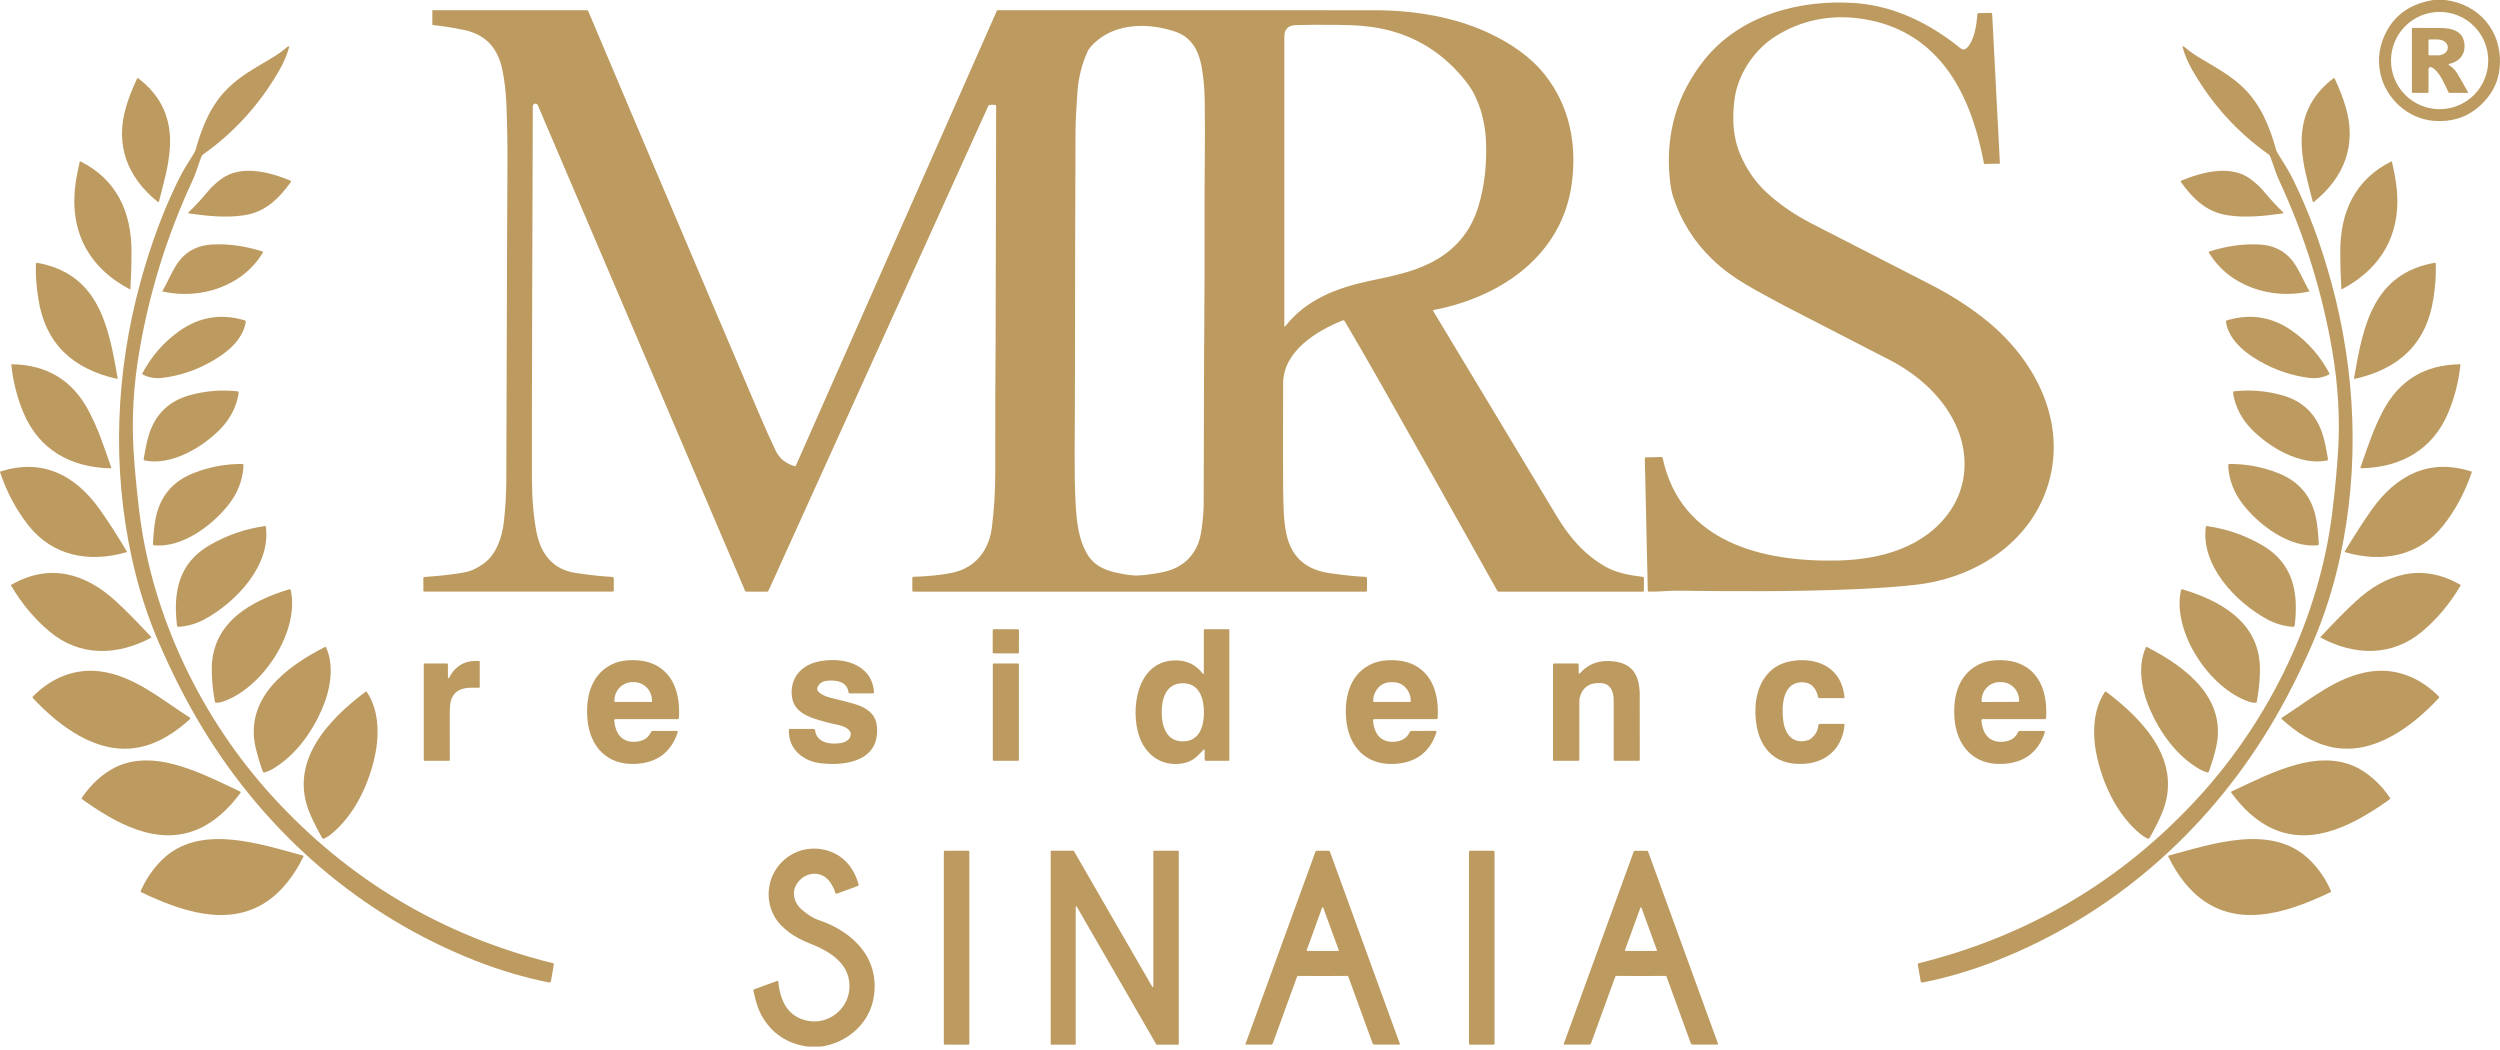 <svg width="400" height="168" viewBox="0 0 400 168" fill="none" xmlns="http://www.w3.org/2000/svg">
<path d="M391.251 0C396.597 0.663 400.233 4.903 399.989 10.255C399.899 12.214 399.308 13.914 398.216 15.355C395.985 18.296 393.043 19.622 389.391 19.333C385.229 19.005 381.692 15.72 380.858 11.75C380.35 9.343 380.719 7.027 381.965 4.802C383.439 2.168 385.897 0.568 389.34 0H391.251ZM398.12 9.688C398.12 7.624 397.3 5.645 395.841 4.186C394.382 2.727 392.404 1.908 390.34 1.908C388.277 1.908 386.298 2.727 384.839 4.186C383.38 5.645 382.56 7.624 382.56 9.688C382.56 11.751 383.38 13.73 384.839 15.189C386.298 16.648 388.277 17.468 390.34 17.468C391.362 17.468 392.374 17.266 393.317 16.875C394.261 16.484 395.119 15.911 395.841 15.189C396.564 14.466 397.137 13.609 397.528 12.665C397.919 11.721 398.12 10.709 398.12 9.688Z" fill="#BD9B60"/>
<path d="M319.984 26.152C319.984 26.16 319.981 26.168 319.975 26.174C319.969 26.18 319.961 26.183 319.953 26.183L317.525 26.239C317.504 26.239 317.484 26.232 317.467 26.218C317.451 26.204 317.439 26.185 317.436 26.163C316.418 20.715 314.606 14.986 311.145 10.592C307.88 6.451 303.594 3.944 298.288 3.071C293.759 2.325 289.564 2.93 285.703 4.886C284.304 5.596 283.151 6.366 282.245 7.195C279.781 9.452 277.904 12.626 277.499 16.088C277.095 19.544 277.311 22.469 278.845 25.61C279.853 27.67 281.144 29.421 282.719 30.861C284.78 32.743 287.169 34.383 289.887 35.778C299.636 40.785 305.948 44.022 308.821 45.491C312.21 47.222 315.232 49.165 317.888 51.321C325.26 57.303 330.391 66.676 328.008 76.411C325.564 86.397 316.388 92.446 306.557 93.561C303.676 93.887 300.254 94.132 296.29 94.294C287.094 94.677 277.457 94.626 268.463 94.511C266.952 94.491 265.392 94.71 263.794 94.66C263.754 94.658 263.717 94.642 263.689 94.614C263.661 94.587 263.646 94.55 263.645 94.511L263.17 73.318C263.17 73.3 263.173 73.282 263.179 73.266C263.186 73.249 263.195 73.234 263.207 73.222C263.22 73.209 263.234 73.198 263.251 73.191C263.267 73.184 263.284 73.18 263.302 73.18L265.817 73.121C265.866 73.12 265.913 73.136 265.952 73.167C265.99 73.198 266.017 73.241 266.027 73.29C268.921 86.832 282.096 89.945 294.056 89.681C300.856 89.532 307.981 87.61 312.019 81.752C314.693 77.872 314.991 72.995 313.204 68.637C311.204 63.756 306.97 59.969 302.3 57.57C291.558 52.048 286.086 49.231 285.886 49.121C281.093 46.502 277.44 44.805 274.043 41.566C271.056 38.717 268.929 35.319 267.663 31.372C267.442 30.685 267.272 29.733 267.154 28.518C266.47 21.385 268.311 15.078 272.675 9.598C278.409 2.394 288.047 -0.141 296.863 0.494C303.16 0.947 308.919 3.841 313.73 7.763C313.855 7.865 314.012 7.919 314.174 7.916C314.335 7.913 314.491 7.853 314.612 7.746C315.887 6.619 316.284 3.908 316.362 2.326C316.365 2.267 316.39 2.21 316.433 2.168C316.476 2.127 316.533 2.103 316.593 2.101L318.52 2.059C318.579 2.058 318.636 2.079 318.679 2.119C318.722 2.159 318.748 2.214 318.75 2.273L319.984 26.152Z" fill="#BD9B60"/>
<path d="M67.882 94.66C67.844 94.66 67.808 94.645 67.781 94.619C67.754 94.592 67.739 94.556 67.739 94.519V92.51C67.739 92.462 67.757 92.415 67.79 92.38C67.823 92.344 67.868 92.323 67.916 92.319C70.553 92.134 72.712 91.882 74.392 91.564C75.381 91.376 76.39 90.906 77.418 90.153C79.424 88.686 80.332 85.969 80.613 83.534C80.865 81.342 80.997 79.182 81.006 77.055C81.01 76.056 81.056 62.337 81.144 35.896C81.163 29.436 81.231 24.503 81.163 21.564C81.079 17.802 81.073 14.531 80.379 11.171C79.668 7.74 77.766 5.529 74.249 4.796C72.473 4.427 70.806 4.166 69.248 4.012C69.228 4.011 69.209 4.002 69.195 3.987C69.182 3.972 69.174 3.953 69.174 3.933V1.697C69.174 1.678 69.182 1.66 69.195 1.647C69.208 1.634 69.226 1.627 69.245 1.627H93.877C93.93 1.627 93.982 1.643 94.027 1.673C94.071 1.703 94.106 1.745 94.127 1.795C94.814 3.485 103.901 24.9 121.386 66.041C122.268 68.116 123.173 70.133 124.1 72.093C124.681 73.321 125.691 74.152 127.129 74.585C127.172 74.597 127.217 74.594 127.258 74.576C127.298 74.557 127.33 74.524 127.348 74.484L159.499 1.719C159.511 1.693 159.53 1.671 159.554 1.656C159.578 1.641 159.606 1.632 159.634 1.632C181.126 1.621 201.231 1.623 219.949 1.638C226.091 1.641 232.651 2.655 238.341 5.344C241.662 6.912 244.896 9.064 247.185 11.966C251.108 16.945 252.313 22.966 251.498 29.257C250.001 40.818 240.192 47.528 229.42 49.593C229.399 49.597 229.38 49.606 229.363 49.619C229.346 49.632 229.333 49.649 229.324 49.668C229.315 49.687 229.311 49.708 229.312 49.73C229.313 49.751 229.319 49.771 229.33 49.79C230.207 51.23 236.785 62.157 249.065 82.57C251.066 85.894 253.457 88.72 256.856 90.656C258.657 91.679 260.691 92.033 262.866 92.3C262.91 92.305 262.951 92.327 262.98 92.36C263.01 92.394 263.026 92.437 263.026 92.482V94.511C263.026 94.551 263.011 94.59 262.983 94.618C262.955 94.647 262.917 94.662 262.877 94.662H239.785C239.742 94.663 239.7 94.651 239.664 94.629C239.627 94.608 239.597 94.576 239.577 94.539C232.843 82.486 226.509 71.228 220.575 60.767C218.7 57.461 216.889 54.331 215.141 51.377C215.111 51.325 215.063 51.286 215.006 51.267C214.949 51.247 214.886 51.248 214.83 51.27C210.618 52.953 205.322 56.187 205.302 61.354C205.265 70.722 205.266 76.33 205.305 78.178C205.364 80.935 205.33 83.098 205.825 85.433C206.594 89.067 208.898 91.158 212.736 91.707C215.042 92.037 216.957 92.234 218.482 92.3C218.546 92.302 218.607 92.33 218.652 92.377C218.696 92.423 218.721 92.485 218.721 92.55V94.455C218.721 94.51 218.699 94.563 218.66 94.602C218.621 94.641 218.568 94.662 218.513 94.662H146.139C146.095 94.662 146.052 94.645 146.02 94.614C145.988 94.583 145.971 94.541 145.971 94.497V92.482C145.971 92.432 145.99 92.383 146.025 92.347C146.061 92.311 146.108 92.29 146.159 92.288C148.575 92.213 150.636 91.999 152.34 91.645C156.063 90.872 158.224 88.077 158.693 84.424C159.062 81.555 159.244 78.583 159.241 75.509C159.228 66.631 159.243 60.379 159.286 56.755C159.293 56.116 159.297 55.718 159.297 55.561C159.293 55.044 159.322 42.17 159.384 16.939C159.384 16.902 159.371 16.867 159.347 16.839C159.323 16.811 159.291 16.793 159.255 16.788C158.94 16.739 158.637 16.742 158.347 16.796C158.296 16.806 158.248 16.829 158.207 16.861C158.167 16.893 158.135 16.934 158.114 16.981L122.957 94.511C122.937 94.556 122.904 94.594 122.863 94.621C122.821 94.648 122.773 94.662 122.724 94.662H119.414C119.372 94.663 119.332 94.65 119.297 94.627C119.262 94.605 119.234 94.572 119.217 94.533L86.046 16.83C86.01 16.742 85.944 16.67 85.86 16.626C85.776 16.582 85.679 16.568 85.586 16.587C85.493 16.605 85.409 16.656 85.348 16.729C85.287 16.802 85.253 16.895 85.251 16.99C85.248 17.424 85.216 26.963 85.156 45.606C85.102 62.206 85.097 72.652 85.108 76.352C85.119 79.806 85.368 82.755 85.855 85.2C86.535 88.619 88.454 91.117 92.056 91.662C94.338 92.008 96.31 92.223 97.973 92.305C98.037 92.309 98.096 92.337 98.139 92.382C98.183 92.428 98.207 92.489 98.207 92.552V94.457C98.207 94.511 98.185 94.562 98.147 94.6C98.109 94.638 98.058 94.66 98.004 94.66H67.882ZM205.493 52.169C205.492 52.186 205.497 52.202 205.506 52.216C205.515 52.229 205.528 52.24 205.544 52.245C205.56 52.25 205.576 52.251 205.592 52.246C205.608 52.24 205.621 52.231 205.631 52.217C209.022 47.876 213.998 46.025 219.232 44.92C222.919 44.145 226.054 43.521 229.041 41.979C232.826 40.027 235.325 37.049 236.537 33.044C237.537 29.746 237.939 26.154 237.742 22.269C237.585 19.195 236.59 15.728 234.806 13.377C231.161 8.57 226.449 5.614 220.671 4.506C218.938 4.173 216.717 3.997 214.006 3.978C210.897 3.954 208.668 3.968 207.319 4.02C206.104 4.069 205.496 4.681 205.496 5.855C205.5 24.477 205.499 39.916 205.493 52.169ZM192.718 45.409C192.721 45.038 192.723 44.791 192.723 44.668C192.714 33.718 192.727 27.257 192.763 25.287C192.806 22.829 192.801 19.738 192.749 16.015C192.72 14.027 192.55 12.211 192.237 10.567C191.754 8.03 190.608 5.942 188.065 5.071C183.881 3.638 178.627 3.621 175.191 6.794C174.592 7.348 174.2 7.828 174.017 8.235C173.104 10.254 172.565 12.38 172.398 14.613C172.194 17.332 172.089 19.486 172.084 21.072C172.039 31.798 172.006 46.291 171.985 64.552C171.98 69.733 171.831 75.756 172.109 80.707C172.269 83.562 172.578 86.411 174.047 88.802C175.008 90.364 176.596 91.165 178.383 91.575C180.022 91.949 181.257 92.117 182.089 92.078C183.169 92.027 184.433 91.86 185.879 91.578C188.85 90.995 190.821 89.379 191.793 86.731C192.027 86.092 192.217 85.132 192.364 83.851C192.512 82.538 192.586 81.56 192.588 80.918C192.628 61.529 192.671 49.693 192.718 45.409Z" fill="#BD9B60"/>
<path d="M394.9 14.798C394.903 14.805 394.905 14.812 394.905 14.819C394.905 14.826 394.903 14.833 394.899 14.839C394.895 14.846 394.89 14.851 394.884 14.854C394.878 14.858 394.871 14.86 394.863 14.86H391.885C391.86 14.86 391.835 14.853 391.814 14.839C391.792 14.825 391.775 14.805 391.764 14.782C391.113 13.419 390.211 11.227 388.997 10.755C388.949 10.736 388.896 10.729 388.845 10.734C388.793 10.74 388.744 10.758 388.701 10.787C388.658 10.816 388.623 10.855 388.598 10.901C388.574 10.947 388.561 10.998 388.561 11.05V14.725C388.561 14.761 388.547 14.795 388.523 14.821C388.498 14.846 388.464 14.86 388.429 14.86H386.038C386.003 14.86 385.97 14.846 385.945 14.822C385.92 14.797 385.906 14.763 385.906 14.728V4.588C385.906 4.558 385.918 4.528 385.94 4.507C385.962 4.485 385.991 4.473 386.021 4.473C387.72 4.469 389.211 4.47 390.494 4.476C392.517 4.487 394.405 5.099 394.324 7.547C394.276 9.036 393.22 9.932 391.866 10.23C391.843 10.234 391.823 10.246 391.807 10.262C391.792 10.279 391.782 10.3 391.779 10.322C391.775 10.345 391.779 10.368 391.79 10.388C391.801 10.408 391.817 10.425 391.837 10.435C392.354 10.716 392.775 11.123 393.099 11.654C393.74 12.705 394.34 13.753 394.9 14.798ZM388.561 6.44L388.556 8.727C388.556 8.76 388.569 8.792 388.592 8.815C388.615 8.839 388.646 8.852 388.679 8.853L390.011 8.859C390.225 8.86 390.437 8.829 390.634 8.769C390.832 8.709 391.012 8.621 391.164 8.509C391.315 8.398 391.436 8.265 391.518 8.118C391.6 7.972 391.643 7.815 391.644 7.656V7.533C391.645 7.212 391.475 6.905 391.171 6.677C390.867 6.45 390.454 6.321 390.022 6.319L388.691 6.313C388.674 6.313 388.657 6.316 388.641 6.322C388.626 6.328 388.611 6.338 388.599 6.349C388.587 6.361 388.578 6.375 388.571 6.391C388.565 6.406 388.561 6.423 388.561 6.44Z" fill="#BD9B60"/>
<path d="M46.178 7.412C46.191 7.409 46.204 7.408 46.217 7.411C46.23 7.414 46.242 7.421 46.251 7.43C46.261 7.439 46.268 7.45 46.272 7.463C46.276 7.476 46.276 7.489 46.273 7.502C45.931 8.752 45.4 10.004 44.68 11.259C41.573 16.668 37.527 21.14 32.543 24.675C32.391 24.783 32.273 24.933 32.205 25.108C31.731 26.332 31.393 27.622 30.781 28.943C26.735 37.654 23.906 46.745 22.293 56.213C21.369 61.638 21.061 66.91 21.366 72.031C21.54 74.929 21.845 78.186 22.282 81.803C24.324 98.681 32.264 115.042 43.627 127.474C55.839 140.841 70.804 149.726 88.522 154.129C88.555 154.137 88.583 154.157 88.601 154.185C88.62 154.213 88.626 154.248 88.62 154.281L88.154 156.981C88.148 157.016 88.134 157.049 88.115 157.078C88.096 157.108 88.071 157.133 88.042 157.153C88.013 157.173 87.981 157.186 87.946 157.194C87.912 157.201 87.877 157.201 87.842 157.195C83.92 156.414 80.016 155.261 76.132 153.736C57.725 146.51 42.604 133.346 32.346 116.399C29.851 112.274 27.541 107.749 25.415 102.822C23.584 98.58 22.145 94.074 21.096 89.305C17.89 74.731 18.52 59.587 22.462 45.166C24.112 39.136 26.135 33.687 28.53 28.819C29.292 27.271 30.025 26.15 31.025 24.546C31.158 24.333 31.259 24.103 31.326 23.863C32.371 20.126 33.796 16.681 36.591 13.99C38.434 12.214 40.547 11.014 43.068 9.534C44.257 8.835 45.185 8.19 45.852 7.598C45.949 7.512 46.058 7.45 46.178 7.412Z" fill="#BD9B60"/>
<path d="M349.291 7.404C349.411 7.441 349.52 7.503 349.617 7.589C350.284 8.181 351.212 8.826 352.401 9.525C354.922 11.005 357.034 12.205 358.878 13.981C361.673 16.673 363.098 20.117 364.143 23.857C364.21 24.097 364.311 24.327 364.443 24.54C365.444 26.144 366.177 27.265 366.938 28.813C369.334 33.681 371.357 39.131 373.007 45.162C376.949 59.584 377.579 74.731 374.373 89.308C373.324 94.076 371.884 98.582 370.054 102.825C367.928 107.753 365.617 112.279 363.12 116.404C352.862 133.355 337.738 146.518 319.329 153.744C315.444 155.269 311.541 156.422 307.618 157.203C307.584 157.209 307.548 157.209 307.514 157.202C307.48 157.195 307.447 157.181 307.418 157.161C307.389 157.141 307.364 157.116 307.345 157.086C307.326 157.057 307.313 157.024 307.306 156.989L306.84 154.289C306.834 154.256 306.841 154.221 306.859 154.193C306.877 154.165 306.906 154.145 306.938 154.137C324.658 149.734 339.625 140.848 351.839 127.48C363.202 115.047 371.145 98.683 373.187 81.803C373.624 78.186 373.929 74.929 374.103 72.031C374.408 66.91 374.099 61.636 373.176 56.21C371.563 46.74 368.734 37.648 364.688 28.937C364.075 27.616 363.738 26.326 363.263 25.102C363.196 24.927 363.078 24.777 362.926 24.669C357.942 21.132 353.896 16.66 350.789 11.25C350.069 9.995 349.538 8.743 349.196 7.493C349.193 7.481 349.193 7.467 349.197 7.454C349.201 7.442 349.208 7.43 349.217 7.421C349.227 7.412 349.239 7.405 349.252 7.402C349.265 7.399 349.278 7.4 349.291 7.404Z" fill="#BD9B60"/>
<path d="M25.437 32.238C25.432 32.258 25.422 32.276 25.409 32.291C25.395 32.306 25.377 32.317 25.358 32.324C25.338 32.33 25.318 32.331 25.298 32.328C25.278 32.324 25.259 32.315 25.243 32.302C20.419 28.425 18.362 23.224 20.163 17.119C20.568 15.748 21.152 14.241 21.916 12.598C21.926 12.579 21.939 12.561 21.956 12.547C21.972 12.534 21.992 12.524 22.013 12.518C22.034 12.513 22.056 12.512 22.077 12.516C22.098 12.521 22.118 12.529 22.136 12.542C25.809 15.32 27.489 19.039 27.176 23.699C26.985 26.545 26.322 28.745 25.437 32.238Z" fill="#BD9B60"/>
<path d="M370.035 32.238C369.15 28.745 368.487 26.543 368.296 23.696C367.985 19.036 369.667 15.317 373.342 12.539C373.359 12.526 373.379 12.518 373.401 12.513C373.422 12.509 373.444 12.51 373.465 12.515C373.486 12.521 373.505 12.531 373.522 12.544C373.538 12.558 373.552 12.576 373.561 12.595C374.323 14.238 374.907 15.746 375.311 17.119C377.112 23.224 375.053 28.425 370.229 32.302C370.213 32.315 370.194 32.324 370.174 32.328C370.154 32.331 370.133 32.33 370.114 32.323C370.095 32.317 370.077 32.306 370.063 32.291C370.05 32.276 370.04 32.257 370.035 32.238Z" fill="#BD9B60"/>
<path d="M20.863 46.25C20.862 46.26 20.859 46.269 20.854 46.278C20.848 46.286 20.841 46.293 20.833 46.298C20.824 46.302 20.815 46.305 20.805 46.305C20.796 46.305 20.787 46.303 20.779 46.298C14.027 42.738 10.998 36.773 12.119 29.142C12.234 28.354 12.446 27.263 12.757 25.872C12.76 25.861 12.765 25.85 12.772 25.841C12.779 25.833 12.788 25.826 12.798 25.821C12.809 25.816 12.82 25.813 12.831 25.814C12.842 25.814 12.854 25.816 12.864 25.821C18.691 28.74 21.034 33.924 21.043 40.26C21.045 42.255 20.985 44.251 20.863 46.25Z" fill="#BD9B60"/>
<path d="M374.62 46.239C374.497 44.242 374.436 42.247 374.438 40.254C374.446 33.924 376.784 28.746 382.605 25.827C382.615 25.822 382.627 25.819 382.638 25.819C382.649 25.819 382.66 25.822 382.671 25.827C382.681 25.831 382.69 25.839 382.697 25.847C382.704 25.856 382.709 25.866 382.712 25.878C383.023 27.269 383.235 28.358 383.35 29.145C384.471 36.768 381.448 42.727 374.704 46.287C374.696 46.291 374.687 46.294 374.678 46.294C374.668 46.294 374.659 46.291 374.65 46.287C374.642 46.282 374.635 46.275 374.63 46.267C374.624 46.258 374.621 46.249 374.62 46.239Z" fill="#BD9B60"/>
<path d="M46.526 29.141C44.483 31.945 42.376 33.926 39.083 34.438C36.164 34.893 33.147 34.556 30.213 34.148C30.195 34.145 30.177 34.137 30.163 34.124C30.148 34.112 30.138 34.096 30.132 34.078C30.127 34.06 30.127 34.041 30.131 34.023C30.136 34.005 30.146 33.989 30.16 33.977C31.183 33.005 32.247 31.852 33.352 30.518C33.861 29.904 34.546 29.277 35.406 28.638C38.544 26.306 43.141 27.52 46.459 28.9C46.481 28.909 46.501 28.923 46.517 28.941C46.533 28.959 46.544 28.981 46.551 29.004C46.557 29.027 46.558 29.052 46.554 29.076C46.55 29.099 46.54 29.122 46.526 29.141Z" fill="#BD9B60"/>
<path d="M349.018 28.9C352.337 27.52 356.93 26.306 360.069 28.638C360.928 29.277 361.613 29.904 362.123 30.518C363.228 31.852 364.292 33.005 365.314 33.977C365.328 33.989 365.338 34.005 365.343 34.023C365.348 34.041 365.347 34.06 365.342 34.078C365.336 34.096 365.326 34.112 365.311 34.124C365.297 34.137 365.28 34.145 365.261 34.148C362.328 34.556 359.31 34.893 356.391 34.438C353.101 33.926 350.994 31.945 348.951 29.141C348.937 29.122 348.927 29.099 348.923 29.076C348.919 29.052 348.92 29.027 348.926 29.004C348.933 28.981 348.944 28.959 348.96 28.941C348.976 28.923 348.996 28.909 349.018 28.9Z" fill="#BD9B60"/>
<path d="M26.021 46.642C26.013 46.641 26.005 46.636 25.998 46.631C25.991 46.625 25.985 46.618 25.982 46.61C25.978 46.602 25.977 46.594 25.977 46.585C25.978 46.577 25.98 46.568 25.985 46.561C26.862 45.111 27.704 42.886 28.834 41.543C30.102 40.037 31.819 39.228 33.984 39.115C36.584 38.981 39.265 39.358 42.028 40.248C42.041 40.252 42.052 40.258 42.061 40.267C42.071 40.276 42.078 40.288 42.083 40.3C42.087 40.312 42.089 40.326 42.088 40.339C42.087 40.352 42.083 40.365 42.076 40.377C38.853 45.845 32.02 47.986 26.021 46.642Z" fill="#BD9B60"/>
<path d="M369.456 46.64C363.463 47.983 356.633 45.845 353.41 40.383C353.403 40.371 353.399 40.358 353.398 40.345C353.397 40.332 353.399 40.318 353.404 40.306C353.408 40.294 353.415 40.282 353.425 40.273C353.434 40.264 353.446 40.258 353.458 40.254C356.219 39.364 358.898 38.986 361.496 39.119C363.66 39.231 365.376 40.039 366.644 41.543C367.773 42.886 368.616 45.109 369.493 46.559C369.497 46.566 369.5 46.574 369.5 46.583C369.501 46.591 369.499 46.6 369.496 46.608C369.492 46.616 369.487 46.623 369.48 46.629C369.473 46.634 369.465 46.638 369.456 46.64Z" fill="#BD9B60"/>
<path d="M5.929 42.047C15.805 43.805 17.373 52.156 18.826 60.489C18.829 60.507 18.828 60.525 18.822 60.541C18.817 60.558 18.807 60.574 18.794 60.586C18.782 60.598 18.766 60.607 18.749 60.612C18.732 60.617 18.714 60.617 18.696 60.613C11.686 59.031 7.278 55.066 6.137 47.843C5.807 45.749 5.678 43.864 5.749 42.19C5.75 42.168 5.756 42.147 5.766 42.127C5.775 42.108 5.789 42.091 5.806 42.077C5.824 42.063 5.843 42.054 5.865 42.048C5.886 42.043 5.908 42.042 5.929 42.047Z" fill="#BD9B60"/>
<path d="M389.725 42.19C389.796 43.864 389.667 45.749 389.337 47.843C388.196 55.069 383.785 59.034 376.775 60.616C376.758 60.62 376.74 60.619 376.723 60.615C376.706 60.61 376.69 60.601 376.677 60.589C376.664 60.577 376.655 60.561 376.649 60.544C376.644 60.527 376.643 60.509 376.646 60.492C378.098 52.156 379.669 43.805 389.545 42.047C389.566 42.042 389.589 42.043 389.61 42.048C389.631 42.054 389.651 42.063 389.668 42.077C389.685 42.091 389.699 42.108 389.709 42.127C389.718 42.147 389.724 42.168 389.725 42.19Z" fill="#BD9B60"/>
<path d="M22.796 59.896C22.786 59.891 22.777 59.884 22.77 59.876C22.762 59.867 22.757 59.857 22.753 59.846C22.75 59.836 22.749 59.824 22.75 59.813C22.751 59.802 22.754 59.791 22.759 59.781C24.185 57.044 26.156 54.777 28.674 52.979C31.867 50.703 35.355 50.126 39.137 51.248C39.196 51.265 39.247 51.303 39.28 51.355C39.313 51.406 39.326 51.468 39.317 51.529C38.814 54.71 35.692 56.901 33.029 58.278C30.878 59.389 28.578 60.111 26.128 60.444C24.896 60.613 23.785 60.43 22.796 59.896Z" fill="#BD9B60"/>
<path d="M372.684 59.896C371.694 60.432 370.582 60.615 369.349 60.447C366.899 60.114 364.598 59.391 362.446 58.281C359.782 56.904 356.658 54.712 356.155 51.529C356.146 51.468 356.159 51.406 356.192 51.355C356.225 51.303 356.276 51.265 356.335 51.248C360.119 50.126 363.607 50.703 366.801 52.979C369.32 54.777 371.294 57.044 372.721 59.781C372.726 59.791 372.729 59.802 372.731 59.813C372.732 59.824 372.73 59.836 372.727 59.846C372.724 59.857 372.718 59.867 372.711 59.876C372.703 59.884 372.694 59.891 372.684 59.896Z" fill="#BD9B60"/>
<path d="M1.808 58.384C1.806 58.371 1.807 58.358 1.811 58.345C1.815 58.333 1.822 58.321 1.831 58.311C1.839 58.301 1.85 58.294 1.862 58.288C1.874 58.283 1.887 58.28 1.901 58.28C7.546 58.363 11.658 60.88 14.238 65.833C15.772 68.777 16.508 71.12 17.8 74.784C17.806 74.801 17.808 74.819 17.805 74.836C17.803 74.853 17.797 74.87 17.786 74.884C17.776 74.898 17.763 74.91 17.747 74.918C17.731 74.926 17.714 74.93 17.696 74.93C11.408 74.807 6.286 72.025 3.78 66.094C2.757 63.672 2.1 61.102 1.808 58.384Z" fill="#BD9B60"/>
<path d="M393.667 58.384C393.375 61.102 392.717 63.671 391.695 66.091C389.188 72.022 384.066 74.801 377.781 74.925C377.764 74.925 377.746 74.921 377.731 74.913C377.715 74.905 377.701 74.893 377.691 74.879C377.681 74.864 377.674 74.848 377.672 74.83C377.67 74.813 377.671 74.795 377.677 74.778C378.97 71.118 379.703 68.774 381.237 65.83C383.816 60.879 387.929 58.363 393.574 58.28C393.587 58.28 393.6 58.283 393.612 58.288C393.625 58.294 393.635 58.301 393.644 58.311C393.653 58.321 393.659 58.333 393.663 58.345C393.667 58.358 393.668 58.371 393.667 58.384Z" fill="#BD9B60"/>
<path d="M38.156 62.689C38.181 62.839 38.179 62.992 38.151 63.147C37.763 65.178 36.845 66.961 35.397 68.497C32.571 71.5 27.392 74.599 23.119 73.664C23.076 73.654 23.038 73.629 23.014 73.592C22.989 73.555 22.979 73.51 22.987 73.467C23.259 71.778 23.54 70.468 23.833 69.539C24.861 66.261 27.034 64.16 30.351 63.234C32.895 62.528 35.473 62.324 38.086 62.622C38.103 62.624 38.12 62.632 38.132 62.644C38.145 62.656 38.153 62.672 38.156 62.689Z" fill="#BD9B60"/>
<path d="M357.318 62.68C357.321 62.663 357.33 62.647 357.342 62.635C357.355 62.623 357.371 62.615 357.388 62.613C360.001 62.319 362.579 62.526 365.121 63.234C368.438 64.159 370.609 66.261 371.633 69.539C371.924 70.468 372.205 71.777 372.476 73.466C372.484 73.51 372.474 73.555 372.45 73.591C372.425 73.628 372.387 73.654 372.344 73.663C368.071 74.596 362.898 71.494 360.074 68.488C358.627 66.952 357.71 65.169 357.324 63.138C357.296 62.983 357.294 62.83 357.318 62.68Z" fill="#BD9B60"/>
<path d="M38.912 74.293C38.953 74.445 38.967 74.602 38.954 74.765C38.778 76.898 38.028 78.835 36.703 80.575C34.121 83.978 29.128 87.734 24.625 87.24C24.579 87.235 24.537 87.212 24.508 87.177C24.479 87.142 24.464 87.097 24.467 87.052C24.563 85.281 24.71 83.902 24.908 82.913C25.609 79.425 27.617 77.024 30.932 75.709C33.474 74.703 36.107 74.21 38.83 74.231C38.849 74.231 38.867 74.237 38.881 74.248C38.896 74.259 38.907 74.275 38.912 74.293Z" fill="#BD9B60"/>
<path d="M356.565 74.296C356.57 74.278 356.581 74.262 356.596 74.251C356.61 74.24 356.628 74.234 356.647 74.234C359.37 74.213 362.002 74.705 364.542 75.709C367.857 77.024 369.865 79.425 370.566 82.913C370.764 83.902 370.912 85.281 371.007 87.049C371.01 87.094 370.996 87.139 370.966 87.175C370.937 87.21 370.895 87.232 370.85 87.237C366.346 87.732 361.356 83.978 358.774 80.575C357.45 78.835 356.699 76.899 356.523 74.768C356.51 74.605 356.524 74.448 356.565 74.296Z" fill="#BD9B60"/>
<path d="M20.295 88.22C20.302 88.232 20.307 88.246 20.308 88.26C20.309 88.273 20.307 88.287 20.302 88.3C20.297 88.313 20.29 88.324 20.28 88.333C20.27 88.342 20.258 88.349 20.245 88.352C14.274 90.083 8.441 88.973 4.578 84.099C2.609 81.617 1.085 78.764 0.004 75.54C0.001 75.532 -0 75.522 0 75.513C0.001 75.504 0.003 75.494 0.007 75.486C0.012 75.478 0.017 75.47 0.025 75.464C0.032 75.458 0.04 75.453 0.049 75.451C6.837 73.245 12.127 76.094 16.002 81.561C17.208 83.262 18.639 85.482 20.295 88.22Z" fill="#BD9B60"/>
<path d="M375.165 88.22C376.825 85.48 378.258 83.259 379.467 81.558C383.35 76.085 388.649 73.236 395.442 75.45C395.451 75.453 395.459 75.458 395.467 75.464C395.474 75.47 395.48 75.477 395.484 75.486C395.488 75.494 395.49 75.503 395.491 75.513C395.492 75.522 395.49 75.531 395.487 75.54C394.403 78.766 392.874 81.62 390.902 84.104C387.03 88.981 381.192 90.088 375.216 88.352C375.203 88.349 375.191 88.342 375.18 88.333C375.17 88.324 375.163 88.312 375.158 88.3C375.153 88.287 375.151 88.273 375.152 88.259C375.153 88.245 375.158 88.232 375.165 88.22Z" fill="#BD9B60"/>
<path d="M42.399 84.166C42.415 84.164 42.431 84.165 42.446 84.169C42.462 84.173 42.477 84.18 42.489 84.19C42.502 84.2 42.513 84.213 42.521 84.227C42.529 84.241 42.534 84.257 42.536 84.273C43.379 90.454 37.774 96.366 32.706 99.1C31.419 99.793 30.052 100.191 28.606 100.294C28.536 100.299 28.467 100.277 28.412 100.232C28.358 100.187 28.323 100.123 28.314 100.052C27.679 94.629 28.604 90.038 33.652 87.156C36.374 85.603 39.289 84.606 42.399 84.166Z" fill="#BD9B60"/>
<path d="M353.075 84.166C356.185 84.606 359.1 85.603 361.822 87.156C366.871 90.038 367.795 94.629 367.157 100.052C367.149 100.123 367.114 100.187 367.059 100.232C367.005 100.277 366.935 100.299 366.865 100.294C365.419 100.191 364.053 99.793 362.766 99.1C357.697 96.366 352.092 90.454 352.938 84.273C352.94 84.257 352.945 84.241 352.953 84.227C352.961 84.213 352.972 84.2 352.985 84.19C352.998 84.18 353.012 84.173 353.028 84.169C353.043 84.165 353.06 84.164 353.075 84.166Z" fill="#BD9B60"/>
<path d="M24.186 101.901C24.196 101.911 24.203 101.923 24.207 101.936C24.212 101.95 24.212 101.964 24.21 101.978C24.208 101.991 24.203 102.004 24.195 102.015C24.187 102.026 24.176 102.035 24.164 102.041C18.685 104.955 12.759 105.064 7.986 101.094C5.555 99.073 3.48 96.6 1.763 93.674C1.758 93.666 1.754 93.657 1.753 93.647C1.751 93.638 1.752 93.629 1.754 93.619C1.757 93.61 1.761 93.602 1.767 93.594C1.772 93.587 1.78 93.58 1.788 93.576C7.966 90.03 13.72 91.727 18.626 96.276C20.153 97.69 22.006 99.565 24.186 101.901Z" fill="#BD9B60"/>
<path d="M371.299 101.895C373.477 99.561 375.329 97.688 376.854 96.275C381.754 91.727 387.502 90.029 393.678 93.573C393.694 93.582 393.705 93.597 393.71 93.615C393.715 93.633 393.712 93.652 393.703 93.668C391.989 96.594 389.918 99.067 387.488 101.088C382.717 105.056 376.797 104.946 371.321 102.035C371.309 102.029 371.299 102.02 371.291 102.009C371.283 101.998 371.277 101.985 371.275 101.972C371.273 101.958 371.274 101.944 371.278 101.931C371.282 101.917 371.289 101.905 371.299 101.895Z" fill="#BD9B60"/>
<path d="M34.377 112.273C34.019 110.267 33.854 108.457 33.883 106.842C34.014 99.52 40.17 96.14 46.281 94.289C46.306 94.281 46.332 94.279 46.357 94.281C46.383 94.284 46.407 94.293 46.43 94.305C46.452 94.319 46.471 94.336 46.486 94.357C46.501 94.377 46.512 94.401 46.517 94.426C47.987 101.023 42.005 110.152 35.596 112.279C35.227 112.4 34.883 112.453 34.562 112.436C34.518 112.434 34.475 112.416 34.441 112.387C34.408 112.357 34.385 112.317 34.377 112.273Z" fill="#BD9B60"/>
<path d="M360.906 112.436C360.586 112.453 360.241 112.4 359.872 112.279C353.466 110.149 347.487 101.02 348.959 94.426C348.965 94.401 348.975 94.377 348.991 94.357C349.006 94.336 349.025 94.319 349.047 94.305C349.069 94.293 349.094 94.284 349.119 94.281C349.145 94.279 349.171 94.281 349.195 94.289C355.304 96.14 361.459 99.523 361.589 106.845C361.615 108.459 361.449 110.269 361.091 112.273C361.083 112.317 361.061 112.357 361.027 112.387C360.993 112.416 360.951 112.434 360.906 112.436Z" fill="#BD9B60"/>
<path d="M162.883 100.679L158.989 100.672C158.905 100.672 158.837 100.74 158.837 100.824L158.83 104.386C158.83 104.47 158.898 104.538 158.982 104.538L162.876 104.545C162.96 104.545 163.028 104.477 163.028 104.394L163.034 100.831C163.034 100.747 162.967 100.679 162.883 100.679Z" fill="#BD9B60"/>
<path d="M192.583 119.936C191.417 121.2 190.675 121.998 188.765 122.206C185.66 122.543 183.227 120.65 182.263 117.778C180.847 113.555 181.833 106.008 187.708 105.671C189.707 105.557 191.289 106.264 192.454 107.793C192.465 107.808 192.48 107.819 192.498 107.824C192.515 107.83 192.534 107.83 192.552 107.824C192.569 107.818 192.585 107.806 192.595 107.791C192.606 107.776 192.611 107.758 192.611 107.739V100.856C192.611 100.808 192.63 100.762 192.664 100.728C192.697 100.695 192.743 100.676 192.791 100.676H196.567C196.583 100.676 196.599 100.679 196.614 100.685C196.629 100.691 196.643 100.701 196.654 100.712C196.666 100.723 196.675 100.737 196.681 100.752C196.687 100.767 196.691 100.783 196.691 100.799V121.641C196.691 121.663 196.682 121.684 196.667 121.699C196.652 121.714 196.631 121.723 196.609 121.723H192.929C192.905 121.723 192.881 121.718 192.859 121.709C192.836 121.7 192.816 121.686 192.799 121.669C192.782 121.652 192.769 121.632 192.76 121.61C192.751 121.588 192.746 121.564 192.746 121.54V120.001C192.745 119.982 192.739 119.964 192.729 119.949C192.718 119.933 192.703 119.922 192.686 119.915C192.668 119.908 192.649 119.906 192.631 119.91C192.613 119.914 192.596 119.923 192.583 119.936ZM185.873 113.982C185.882 116.157 186.582 118.629 189.268 118.621C191.954 118.613 192.636 116.134 192.631 113.96C192.622 111.782 191.923 109.31 189.237 109.318C186.551 109.327 185.868 111.805 185.873 113.982Z" fill="#BD9B60"/>
<path d="M52.168 103.567C53.559 106.677 52.825 110.492 51.485 113.541C49.808 117.354 47.15 121 43.551 123.074C43.182 123.286 42.773 123.459 42.326 123.594C42.271 123.61 42.211 123.604 42.16 123.578C42.109 123.552 42.07 123.507 42.05 123.453C41.575 122.123 41.199 120.879 40.924 119.719C39.03 111.731 45.801 106.654 52.008 103.51C52.022 103.503 52.037 103.499 52.053 103.497C52.068 103.496 52.084 103.498 52.099 103.504C52.114 103.509 52.128 103.517 52.14 103.528C52.152 103.539 52.161 103.552 52.168 103.567Z" fill="#BD9B60"/>
<path d="M343.338 103.575C343.344 103.561 343.354 103.548 343.365 103.538C343.377 103.527 343.391 103.519 343.405 103.514C343.42 103.508 343.435 103.506 343.451 103.507C343.466 103.508 343.481 103.512 343.495 103.519C349.69 106.666 356.445 111.743 354.545 119.719C354.268 120.877 353.891 122.119 353.413 123.445C353.393 123.499 353.354 123.543 353.303 123.568C353.251 123.594 353.192 123.599 353.138 123.583C352.692 123.45 352.285 123.276 351.918 123.063C348.325 120.989 345.678 117.345 344.006 113.535C342.669 110.49 341.944 106.677 343.338 103.575Z" fill="#BD9B60"/>
<path d="M98.466 115.061C98.44 115.061 98.415 115.066 98.392 115.076C98.369 115.086 98.348 115.101 98.331 115.12C98.314 115.138 98.301 115.16 98.293 115.184C98.284 115.207 98.281 115.233 98.283 115.258C98.451 117.441 99.558 118.879 101.823 118.669C102.949 118.566 103.726 118.053 104.155 117.132C104.18 117.077 104.221 117.03 104.272 116.997C104.322 116.964 104.381 116.947 104.442 116.946H108.26C108.289 116.947 108.317 116.954 108.342 116.967C108.367 116.98 108.389 116.999 108.406 117.023C108.422 117.046 108.433 117.073 108.437 117.101C108.441 117.129 108.438 117.158 108.429 117.185C107.366 120.368 105.129 122.047 101.716 122.223C97.106 122.462 94.363 119.427 93.987 115.056C93.669 111.383 94.65 107.559 98.421 106.07C100.045 105.427 102.79 105.472 104.481 106.214C107.928 107.725 108.844 111.299 108.631 114.862C108.628 114.917 108.604 114.969 108.564 115.007C108.523 115.046 108.47 115.067 108.414 115.067L98.466 115.061ZM98.367 112.305L104.256 112.316C104.271 112.316 104.285 112.31 104.296 112.3C104.306 112.289 104.312 112.275 104.312 112.26V112.075C104.313 111.689 104.239 111.308 104.094 110.952C103.95 110.595 103.738 110.272 103.47 109.999C103.202 109.726 102.883 109.509 102.533 109.361C102.182 109.213 101.807 109.136 101.427 109.136H101.208C100.441 109.134 99.705 109.442 99.162 109.991C98.618 110.54 98.312 111.285 98.311 112.063V112.249C98.311 112.264 98.317 112.278 98.327 112.288C98.338 112.299 98.352 112.305 98.367 112.305Z" fill="#BD9B60"/>
<path d="M130.414 116.828C130.65 118.91 132.923 119.151 134.567 118.884C135.303 118.763 136.202 118.23 136.12 117.378C136.053 116.645 134.943 116.167 134.325 116.038C132.802 115.72 131.45 115.365 130.268 114.973C128.492 114.383 126.933 113.428 126.7 111.388C126.376 108.564 128.118 106.488 130.816 105.876C134.547 105.027 139.461 106.067 139.846 110.7C139.848 110.73 139.844 110.761 139.834 110.79C139.824 110.819 139.809 110.845 139.788 110.868C139.767 110.89 139.743 110.908 139.715 110.92C139.687 110.932 139.657 110.939 139.627 110.939H135.966C135.915 110.938 135.866 110.92 135.828 110.887C135.789 110.854 135.765 110.808 135.758 110.759C135.516 109.059 133.887 108.778 132.355 108.918C131.612 108.984 131.098 109.32 130.813 109.927C130.38 110.857 132.302 111.509 132.945 111.658C134.62 112.047 135.939 112.392 136.901 112.692C138.551 113.206 140.062 114.164 140.281 116.038C140.942 121.691 135.452 122.632 131.232 122.11C128.405 121.759 126.073 119.761 126.225 116.746C126.226 116.716 126.239 116.687 126.261 116.666C126.283 116.645 126.312 116.634 126.343 116.634H130.198C130.251 116.633 130.302 116.653 130.342 116.689C130.382 116.725 130.408 116.774 130.414 116.828Z" fill="#BD9B60"/>
<path d="M219.867 115.066C219.842 115.066 219.817 115.071 219.794 115.081C219.771 115.091 219.75 115.106 219.733 115.124C219.716 115.143 219.703 115.164 219.694 115.188C219.686 115.212 219.683 115.237 219.685 115.262C219.856 117.446 220.963 118.884 223.228 118.671C224.352 118.568 225.128 118.054 225.557 117.131C225.582 117.076 225.623 117.029 225.673 116.996C225.724 116.963 225.783 116.946 225.843 116.945L229.662 116.943C229.69 116.943 229.718 116.95 229.744 116.963C229.769 116.976 229.791 116.995 229.807 117.019C229.824 117.042 229.835 117.069 229.839 117.097C229.843 117.126 229.84 117.154 229.83 117.181C228.772 120.364 226.537 122.045 223.124 122.225C218.516 122.469 215.771 119.435 215.389 115.066C215.068 111.394 216.046 107.572 219.814 106.078C221.438 105.434 224.18 105.474 225.872 106.215C229.322 107.721 230.241 111.295 230.03 114.855C230.027 114.91 230.003 114.963 229.963 115.001C229.922 115.039 229.869 115.06 229.813 115.06L219.867 115.066ZM219.848 112.31H225.585C225.62 112.31 225.654 112.296 225.678 112.271C225.703 112.246 225.717 112.212 225.717 112.177V112.13C225.717 111.34 225.423 110.582 224.901 110.024C224.378 109.465 223.669 109.151 222.93 109.151H222.503C221.764 109.151 221.055 109.465 220.532 110.024C220.009 110.582 219.716 111.34 219.716 112.13V112.177C219.716 112.212 219.73 112.246 219.754 112.271C219.779 112.296 219.813 112.31 219.848 112.31Z" fill="#BD9B60"/>
<path d="M295.127 111.579C295.128 111.595 295.127 111.611 295.121 111.626C295.116 111.642 295.108 111.656 295.097 111.668C295.086 111.68 295.073 111.689 295.058 111.696C295.044 111.702 295.028 111.705 295.012 111.705H291.115C291.064 111.705 291.016 111.688 290.977 111.657C290.938 111.626 290.911 111.582 290.901 111.534C290.572 109.977 289.64 109.039 288.032 109.174C285.144 109.418 285.06 113.164 285.313 115.251C285.585 117.507 286.878 119.145 289.294 118.432C289.393 118.404 289.487 118.36 289.572 118.302C290.376 117.761 290.831 117.01 290.938 116.049C290.945 115.986 290.975 115.928 291.022 115.885C291.07 115.843 291.132 115.819 291.196 115.819H294.972C294.995 115.819 295.017 115.823 295.038 115.832C295.059 115.842 295.077 115.855 295.093 115.872C295.108 115.889 295.12 115.909 295.127 115.931C295.134 115.952 295.137 115.976 295.135 115.998C294.674 120.387 291.379 122.556 287.181 122.194C282.284 121.769 280.694 117.476 280.879 113.155C281.014 109.972 282.52 106.963 285.653 106.007C287.392 105.476 289.628 105.476 291.303 106.156C293.562 107.072 294.836 108.88 295.127 111.579Z" fill="#BD9B60"/>
<path d="M317.028 115.26C317.197 117.443 318.304 118.882 320.568 118.671C321.694 118.568 322.471 118.055 322.9 117.131C322.925 117.076 322.966 117.029 323.017 116.996C323.067 116.963 323.126 116.946 323.187 116.946H327.005C327.034 116.946 327.062 116.953 327.087 116.966C327.112 116.98 327.134 116.999 327.151 117.022C327.167 117.045 327.178 117.072 327.182 117.101C327.186 117.129 327.183 117.158 327.174 117.185C326.113 120.367 323.877 122.047 320.464 122.225C315.854 122.467 313.109 119.432 312.729 115.061C312.412 111.388 313.389 107.564 317.16 106.073C318.784 105.429 321.529 105.471 323.22 106.213C326.671 107.722 327.587 111.296 327.376 114.858C327.373 114.914 327.349 114.966 327.309 115.004C327.268 115.042 327.215 115.063 327.16 115.063H317.211C317.185 115.063 317.16 115.068 317.137 115.079C317.114 115.089 317.093 115.103 317.076 115.122C317.059 115.14 317.046 115.162 317.038 115.186C317.029 115.21 317.026 115.235 317.028 115.26ZM317.18 112.324L322.934 112.296C322.95 112.296 322.967 112.293 322.982 112.286C322.997 112.28 323.011 112.271 323.022 112.259C323.034 112.247 323.043 112.233 323.049 112.218C323.055 112.202 323.058 112.186 323.057 112.169V112.063C323.053 111.283 322.747 110.538 322.208 109.99C321.668 109.442 320.939 109.136 320.18 109.141H319.899C319.524 109.143 319.152 109.221 318.806 109.371C318.46 109.52 318.146 109.739 317.882 110.013C317.618 110.288 317.409 110.613 317.267 110.97C317.126 111.328 317.054 111.71 317.056 112.096V112.203C317.057 112.236 317.07 112.266 317.093 112.289C317.116 112.311 317.147 112.324 317.18 112.324Z" fill="#BD9B60"/>
<path d="M71.667 108.405C71.666 108.428 71.672 108.451 71.686 108.469C71.7 108.488 71.72 108.501 71.742 108.506C71.765 108.511 71.788 108.509 71.809 108.498C71.829 108.488 71.846 108.471 71.855 108.45C72.853 106.504 74.449 105.607 76.643 105.761C76.675 105.763 76.705 105.777 76.727 105.801C76.749 105.824 76.761 105.855 76.761 105.887V109.888C76.761 109.908 76.757 109.927 76.749 109.945C76.742 109.963 76.731 109.98 76.717 109.994C76.703 110.007 76.687 110.018 76.669 110.026C76.651 110.033 76.631 110.037 76.612 110.037C74.867 110.012 73.12 109.908 72.271 111.726C72.054 112.194 71.952 113.018 71.965 114.198C71.978 115.332 71.98 117.802 71.97 121.61C71.97 121.641 71.958 121.67 71.937 121.692C71.915 121.713 71.886 121.725 71.855 121.725H67.899C67.886 121.725 67.873 121.723 67.862 121.718C67.85 121.713 67.839 121.706 67.83 121.697C67.82 121.687 67.813 121.677 67.808 121.665C67.803 121.653 67.801 121.64 67.801 121.627V106.289C67.801 106.271 67.804 106.254 67.811 106.238C67.818 106.221 67.828 106.206 67.84 106.194C67.853 106.181 67.868 106.171 67.884 106.165C67.9 106.158 67.918 106.154 67.936 106.154H71.515C71.535 106.154 71.555 106.158 71.573 106.166C71.592 106.174 71.608 106.185 71.622 106.199C71.636 106.213 71.648 106.23 71.655 106.248C71.663 106.266 71.667 106.286 71.667 106.306V108.405Z" fill="#BD9B60"/>
<path d="M248.674 106.154H252.437C252.477 106.154 252.515 106.171 252.544 106.2C252.572 106.229 252.588 106.268 252.588 106.309V107.669C252.588 107.691 252.595 107.713 252.608 107.732C252.621 107.75 252.639 107.764 252.661 107.772C252.682 107.78 252.705 107.781 252.727 107.775C252.748 107.769 252.768 107.756 252.782 107.739C254.15 106.171 255.98 105.534 258.275 105.828C261.885 106.292 262.481 108.933 262.357 112.234C262.354 112.362 262.357 115.474 262.366 121.571C262.366 121.592 262.362 121.613 262.354 121.632C262.346 121.652 262.334 121.669 262.319 121.684C262.304 121.699 262.286 121.711 262.267 121.719C262.248 121.727 262.227 121.731 262.206 121.731H258.328C258.31 121.731 258.291 121.727 258.274 121.72C258.257 121.713 258.241 121.702 258.228 121.689C258.215 121.676 258.205 121.66 258.198 121.642C258.191 121.625 258.188 121.606 258.188 121.588C258.201 116.549 258.202 113.354 258.191 112.001C258.179 110.633 257.707 109.377 256.12 109.29C254.292 109.191 253.163 109.992 252.734 111.695C252.71 111.794 252.698 111.895 252.698 111.996V121.563C252.698 121.606 252.68 121.649 252.649 121.68C252.618 121.711 252.576 121.728 252.532 121.728H248.579C248.566 121.728 248.554 121.726 248.542 121.721C248.531 121.716 248.52 121.709 248.511 121.7C248.503 121.691 248.495 121.681 248.491 121.669C248.486 121.658 248.483 121.645 248.483 121.633V106.343C248.483 106.318 248.488 106.293 248.498 106.271C248.508 106.248 248.522 106.227 248.539 106.21C248.557 106.192 248.578 106.178 248.601 106.169C248.625 106.159 248.649 106.154 248.674 106.154Z" fill="#BD9B60"/>
<path d="M162.891 106.154H158.985C158.909 106.154 158.848 106.216 158.848 106.292V121.593C158.848 121.669 158.909 121.731 158.985 121.731H162.891C162.967 121.731 163.028 121.669 163.028 121.593V106.292C163.028 106.216 162.967 106.154 162.891 106.154Z" fill="#BD9B60"/>
<path d="M5.264 111.436C8.25 108.416 12.026 106.882 16.114 107.43C21.509 108.155 25.909 111.981 30.379 114.825C30.398 114.837 30.415 114.853 30.426 114.873C30.438 114.892 30.445 114.914 30.447 114.937C30.449 114.959 30.446 114.982 30.437 115.003C30.429 115.024 30.416 115.043 30.399 115.058C28.025 117.219 25.338 118.961 22.242 119.573C15.617 120.882 9.486 116.216 5.261 111.692C5.228 111.658 5.209 111.611 5.21 111.564C5.21 111.516 5.23 111.47 5.264 111.436Z" fill="#BD9B60"/>
<path d="M390.214 111.689C385.988 116.213 379.86 120.88 373.235 119.573C370.139 118.961 367.455 117.219 365.081 115.061C365.064 115.046 365.051 115.027 365.043 115.006C365.034 114.985 365.031 114.962 365.033 114.939C365.035 114.917 365.042 114.895 365.054 114.875C365.066 114.856 365.082 114.84 365.101 114.828C369.568 111.984 373.965 108.158 379.36 107.43C383.448 106.882 387.224 108.416 390.211 111.434C390.245 111.467 390.264 111.513 390.264 111.561C390.265 111.609 390.247 111.655 390.214 111.689Z" fill="#BD9B60"/>
<path d="M58.684 110.7C60.774 113.791 60.709 118.047 59.841 121.59C58.757 126.021 56.582 130.46 53.093 133.38C52.735 133.679 52.327 133.943 51.87 134.172C51.814 134.2 51.749 134.206 51.689 134.188C51.629 134.169 51.578 134.128 51.547 134.074C50.781 132.731 50.139 131.46 49.623 130.261C46.06 122.003 52.401 115.241 58.501 110.669C58.515 110.659 58.53 110.651 58.547 110.647C58.564 110.643 58.581 110.642 58.598 110.645C58.615 110.648 58.632 110.655 58.646 110.664C58.661 110.673 58.674 110.686 58.684 110.7Z" fill="#BD9B60"/>
<path d="M336.788 110.7C336.798 110.686 336.811 110.673 336.826 110.664C336.84 110.655 336.857 110.648 336.874 110.645C336.891 110.642 336.908 110.643 336.925 110.647C336.942 110.651 336.957 110.659 336.971 110.669C343.071 115.241 349.412 122.001 345.852 130.261C345.335 131.46 344.694 132.731 343.928 134.074C343.897 134.128 343.846 134.169 343.786 134.188C343.726 134.206 343.661 134.2 343.604 134.172C343.147 133.943 342.74 133.679 342.382 133.38C338.893 130.46 336.718 126.021 335.631 121.59C334.763 118.047 334.698 113.791 336.788 110.7Z" fill="#BD9B60"/>
<path d="M13.108 127.858C13.081 127.839 13.062 127.809 13.057 127.776C13.051 127.742 13.058 127.707 13.078 127.679C14.171 126.036 15.499 124.672 17.062 123.588C23.678 118.997 32.147 123.72 38.44 126.656C38.456 126.663 38.471 126.674 38.482 126.688C38.494 126.701 38.502 126.717 38.506 126.735C38.511 126.752 38.512 126.77 38.508 126.787C38.505 126.805 38.498 126.821 38.488 126.836C36.696 129.294 34.451 131.452 31.734 132.643C25.142 135.532 18.441 131.657 13.108 127.858Z" fill="#BD9B60"/>
<path d="M382.386 127.87C377.045 131.666 370.335 135.535 363.744 132.638C361.027 131.444 358.782 129.28 356.995 126.819C356.985 126.805 356.978 126.788 356.975 126.771C356.971 126.753 356.972 126.735 356.977 126.718C356.981 126.701 356.99 126.685 357.001 126.671C357.012 126.658 357.027 126.647 357.043 126.639C363.342 123.712 371.819 118.994 378.433 123.594C379.995 124.68 381.323 126.046 382.417 127.69C382.436 127.719 382.444 127.754 382.438 127.787C382.432 127.821 382.413 127.85 382.386 127.87Z" fill="#BD9B60"/>
<path d="M22.576 142.748C22.544 142.733 22.52 142.706 22.508 142.672C22.495 142.638 22.497 142.601 22.512 142.568C23.34 140.676 24.46 139.029 25.872 137.626C31.851 131.686 41.44 135.007 48.462 136.881C48.48 136.886 48.496 136.895 48.511 136.907C48.525 136.919 48.536 136.934 48.544 136.951C48.552 136.968 48.556 136.986 48.556 137.005C48.556 137.023 48.551 137.042 48.543 137.058C47.147 139.919 45.228 142.554 42.646 144.276C36.38 148.457 28.766 145.69 22.576 142.748Z" fill="#BD9B60"/>
<path d="M372.895 142.745C366.705 145.689 359.091 148.457 352.826 144.276C350.243 142.554 348.324 139.918 346.928 137.061C346.92 137.044 346.916 137.026 346.916 137.007C346.915 136.989 346.919 136.97 346.927 136.953C346.935 136.936 346.946 136.921 346.961 136.909C346.975 136.897 346.992 136.889 347.01 136.884C354.031 135.007 363.617 131.686 369.596 137.626C371.01 139.027 372.132 140.673 372.959 142.565C372.974 142.598 372.976 142.635 372.964 142.669C372.952 142.703 372.927 142.73 372.895 142.745Z" fill="#BD9B60"/>
<path d="M131.316 167.455H129.22C125.944 166.982 123.516 165.371 121.937 162.623C121.198 161.336 120.861 159.979 120.543 158.498C120.534 158.455 120.54 158.409 120.561 158.37C120.583 158.332 120.617 158.302 120.659 158.288L124.356 156.942C124.374 156.935 124.393 156.933 124.412 156.935C124.43 156.937 124.449 156.943 124.465 156.953C124.481 156.963 124.494 156.977 124.504 156.993C124.514 157.009 124.52 157.027 124.522 157.046C124.839 160.17 126.036 162.721 129.281 163.336C132.51 163.946 135.598 161.558 135.89 158.332C136.258 154.278 132.808 152.196 129.416 150.89C127.306 150.078 125.039 148.608 123.929 146.67C121.979 143.264 123.106 138.794 126.607 136.749C129.197 135.234 132.667 135.501 134.965 137.488C136.093 138.464 136.897 139.803 137.376 141.505C137.39 141.557 137.384 141.611 137.36 141.658C137.337 141.705 137.296 141.741 137.247 141.758L133.87 142.989C133.848 142.996 133.825 142.999 133.803 142.998C133.78 142.996 133.758 142.989 133.739 142.979C133.719 142.968 133.701 142.954 133.688 142.936C133.674 142.919 133.664 142.898 133.659 142.877C133.535 142.391 133.274 141.844 132.875 141.233C131.473 139.092 128.551 139.443 127.348 141.663C126.663 142.93 127.11 144.546 128.278 145.537C129.271 146.382 130.144 146.929 130.897 147.178C136.62 149.072 141.059 153.559 139.697 160.052C138.862 164.028 135.286 166.947 131.316 167.455Z" fill="#BD9B60"/>
<path d="M154.939 136.119H151.163C151.079 136.119 151.011 136.187 151.011 136.271V166.992C151.011 167.075 151.079 167.143 151.163 167.143H154.939C155.023 167.143 155.091 167.075 155.091 166.992V136.271C155.091 136.187 155.023 136.119 154.939 136.119Z" fill="#BD9B60"/>
<path d="M172.03 167.149H168.201C168.178 167.149 168.156 167.14 168.139 167.123C168.123 167.107 168.114 167.085 168.114 167.062V136.203C168.114 136.192 168.116 136.181 168.12 136.17C168.125 136.159 168.131 136.15 168.139 136.142C168.147 136.134 168.157 136.127 168.168 136.123C168.178 136.118 168.189 136.116 168.201 136.116H171.744C171.759 136.116 171.774 136.12 171.787 136.127C171.801 136.135 171.812 136.145 171.82 136.158L184.368 157.894C184.377 157.911 184.392 157.924 184.41 157.931C184.428 157.939 184.448 157.94 184.467 157.935C184.485 157.93 184.502 157.919 184.513 157.903C184.525 157.887 184.531 157.868 184.531 157.849V136.209C184.531 136.186 184.54 136.164 184.556 136.147C184.572 136.131 184.595 136.122 184.618 136.122H188.517C188.541 136.122 188.563 136.131 188.579 136.147C188.595 136.164 188.605 136.186 188.605 136.209V167.062C188.605 167.085 188.595 167.107 188.579 167.123C188.563 167.14 188.541 167.149 188.517 167.149H185.084C185.069 167.149 185.054 167.145 185.041 167.138C185.027 167.13 185.016 167.12 185.008 167.107L172.28 145.059C172.271 145.042 172.256 145.029 172.238 145.022C172.22 145.014 172.2 145.013 172.181 145.018C172.163 145.023 172.146 145.035 172.135 145.05C172.123 145.066 172.117 145.085 172.118 145.104V167.062C172.118 167.085 172.108 167.107 172.092 167.123C172.076 167.14 172.054 167.149 172.03 167.149Z" fill="#BD9B60"/>
<path d="M211.629 136.116C211.966 136.116 212.292 136.119 212.607 136.125C212.645 136.125 212.682 136.137 212.713 136.159C212.744 136.181 212.768 136.212 212.781 136.248L223.975 167.006C223.98 167.021 223.982 167.037 223.98 167.053C223.978 167.069 223.971 167.084 223.962 167.098C223.953 167.111 223.94 167.122 223.926 167.129C223.912 167.137 223.896 167.14 223.879 167.14H219.921C219.853 167.14 219.787 167.12 219.732 167.081C219.677 167.042 219.635 166.987 219.612 166.924L215.74 156.287C215.724 156.244 215.696 156.206 215.658 156.181C215.62 156.155 215.575 156.142 215.529 156.143C215.126 156.157 213.827 156.163 211.632 156.163C209.435 156.165 208.135 156.158 207.732 156.143C207.687 156.142 207.642 156.155 207.604 156.181C207.566 156.206 207.537 156.244 207.522 156.287L203.65 166.924C203.627 166.987 203.585 167.042 203.53 167.081C203.474 167.12 203.408 167.14 203.341 167.14H199.382C199.366 167.14 199.35 167.137 199.336 167.129C199.321 167.122 199.309 167.111 199.299 167.098C199.29 167.084 199.284 167.069 199.282 167.053C199.279 167.037 199.281 167.021 199.287 167.006L210.48 136.248C210.493 136.212 210.517 136.181 210.548 136.159C210.579 136.137 210.616 136.125 210.654 136.125C210.969 136.119 211.294 136.116 211.629 136.116ZM209.073 152.033C209.068 152.046 209.066 152.061 209.068 152.075C209.07 152.09 209.075 152.103 209.083 152.115C209.092 152.127 209.103 152.137 209.115 152.143C209.128 152.15 209.142 152.154 209.157 152.154L214.116 152.145C214.13 152.145 214.145 152.142 214.157 152.135C214.17 152.128 214.181 152.119 214.189 152.107C214.198 152.095 214.203 152.081 214.205 152.067C214.207 152.053 214.205 152.038 214.2 152.024L211.708 145.219C211.702 145.202 211.69 145.187 211.675 145.177C211.66 145.166 211.642 145.161 211.624 145.161C211.605 145.161 211.587 145.166 211.572 145.177C211.557 145.187 211.546 145.202 211.539 145.219L209.073 152.033Z" fill="#BD9B60"/>
<path d="M238.976 136.119H235.194C235.109 136.119 235.04 136.188 235.04 136.274V166.989C235.04 167.074 235.109 167.143 235.194 167.143H238.976C239.061 167.143 239.13 167.074 239.13 166.989V136.274C239.13 136.188 239.061 136.119 238.976 136.119Z" fill="#BD9B60"/>
<path d="M262.546 156.163C260.351 156.161 259.052 156.154 258.649 156.141C258.604 156.139 258.559 156.152 258.521 156.178C258.483 156.203 258.454 156.241 258.438 156.284L254.567 166.919C254.544 166.982 254.501 167.037 254.446 167.076C254.391 167.114 254.325 167.135 254.258 167.135H250.302C250.285 167.135 250.269 167.131 250.254 167.124C250.239 167.116 250.227 167.105 250.217 167.092C250.208 167.079 250.202 167.063 250.2 167.047C250.198 167.031 250.2 167.015 250.206 167L261.397 136.251C261.41 136.215 261.434 136.184 261.465 136.162C261.496 136.14 261.533 136.128 261.571 136.128C261.886 136.124 262.211 136.122 262.546 136.122C262.883 136.122 263.209 136.124 263.524 136.128C263.562 136.128 263.599 136.14 263.63 136.163C263.662 136.186 263.685 136.217 263.698 136.254L274.883 167C274.889 167.015 274.891 167.031 274.889 167.047C274.887 167.063 274.881 167.079 274.872 167.092C274.863 167.105 274.85 167.116 274.835 167.124C274.821 167.131 274.804 167.135 274.788 167.135H270.832C270.764 167.135 270.698 167.114 270.643 167.076C270.588 167.037 270.546 166.982 270.523 166.919L266.654 156.284C266.638 156.241 266.609 156.203 266.571 156.178C266.534 156.152 266.489 156.139 266.443 156.141C266.04 156.156 264.741 156.163 262.546 156.163ZM259.992 152.025C259.987 152.039 259.985 152.055 259.987 152.07C259.989 152.086 259.994 152.1 260.003 152.113C260.012 152.126 260.024 152.136 260.037 152.143C260.051 152.15 260.066 152.154 260.082 152.154H265.016C265.031 152.154 265.046 152.15 265.06 152.143C265.074 152.136 265.086 152.126 265.095 152.113C265.103 152.1 265.109 152.086 265.111 152.07C265.113 152.055 265.111 152.039 265.106 152.025L262.639 145.245C262.632 145.226 262.62 145.21 262.604 145.199C262.588 145.188 262.569 145.182 262.549 145.182C262.529 145.182 262.51 145.188 262.494 145.199C262.478 145.21 262.466 145.226 262.459 145.245L259.992 152.025Z" fill="#BD9B60"/>
</svg>
